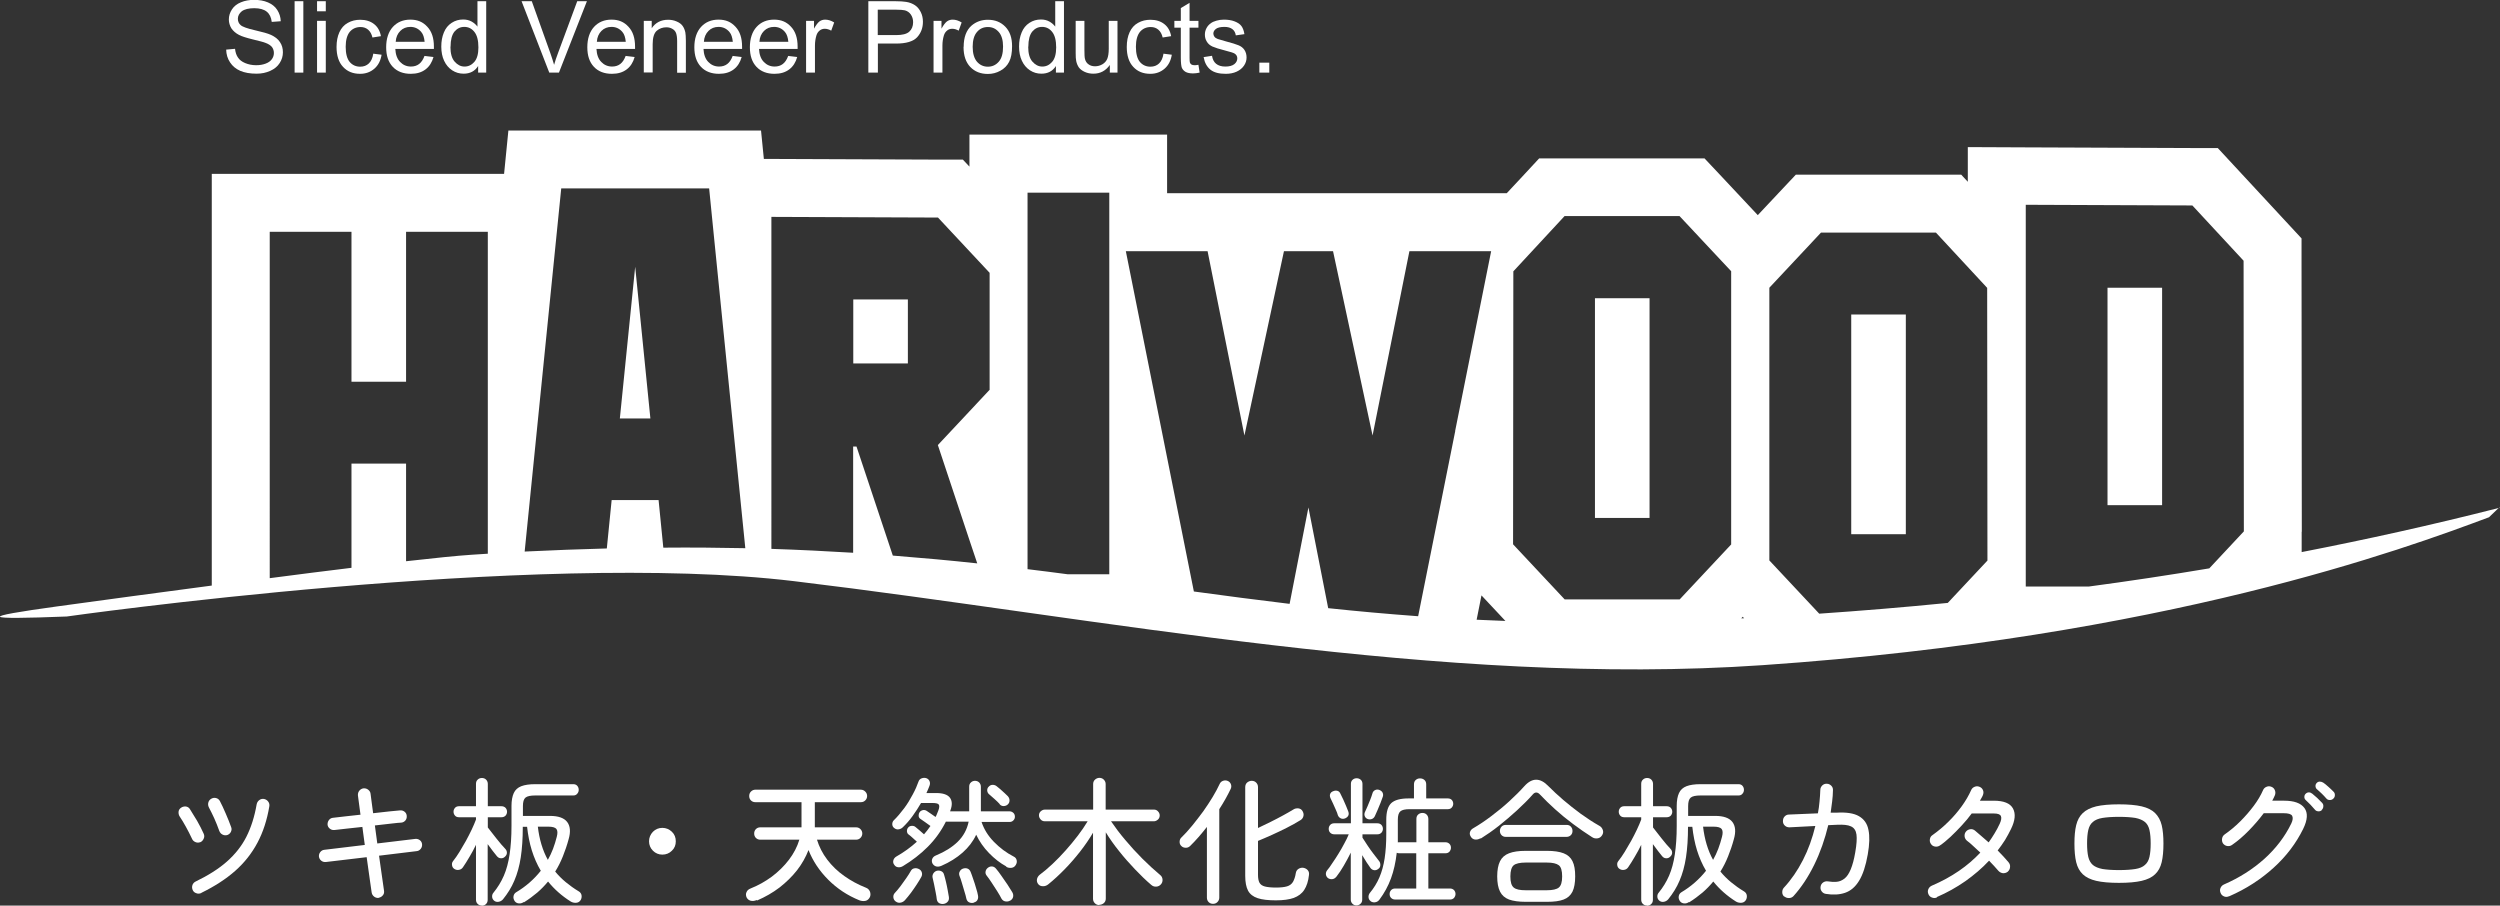 <?xml version="1.0" encoding="UTF-8"?><svg id="_レイヤー_2" xmlns="http://www.w3.org/2000/svg" width="185.93" height="67.35" viewBox="0 0 185.93 67.35"><rect x="0" y="0" width="185.93" height="67.35" fill="#333333" stroke="none"/><defs><style>.cls-1{fill:#fff;}</style></defs><g id="contents"><g><g><path class="cls-1" d="M14.9,62.63c-.12,.05-.24,.05-.36,0s-.21-.13-.26-.25c-.15-.31-.3-.62-.46-.9-.16-.29-.31-.54-.46-.76-.07-.11-.09-.23-.08-.35s.08-.23,.19-.3c.1-.07,.22-.1,.35-.09,.13,.02,.23,.08,.3,.19,.16,.25,.34,.54,.54,.88,.19,.34,.36,.66,.49,.96,.05,.12,.06,.23,0,.36-.05,.12-.13,.21-.25,.27Zm.06,3.79c-.12,.05-.24,.06-.36,.01-.13-.04-.22-.12-.27-.24-.05-.12-.06-.23-.02-.36,.04-.12,.12-.21,.24-.27,.93-.45,1.71-.94,2.32-1.48s1.1-1.15,1.45-1.84,.61-1.5,.77-2.43c.03-.13,.09-.23,.2-.31s.22-.1,.35-.08c.13,.03,.23,.09,.31,.2s.1,.22,.08,.35c-.17,1.01-.46,1.91-.88,2.7-.42,.79-.97,1.49-1.66,2.1-.69,.61-1.53,1.15-2.51,1.63Zm1.95-4.32c-.12,.04-.24,.03-.36-.03s-.19-.15-.24-.27c-.12-.33-.24-.64-.38-.95-.14-.3-.27-.57-.39-.79-.06-.12-.08-.24-.05-.36,.03-.13,.1-.22,.21-.29,.12-.07,.24-.09,.36-.06,.13,.03,.22,.1,.29,.22,.14,.26,.28,.57,.44,.94,.16,.36,.29,.7,.4,1,.05,.12,.04,.24-.02,.36-.06,.12-.15,.19-.28,.24Z"/><path class="cls-1" d="M28.17,66.78c-.13,.01-.25-.02-.35-.1-.1-.08-.16-.18-.18-.31-.04-.3-.08-.6-.13-.91-.04-.31-.08-.59-.12-.85-.03-.26-.08-.54-.12-.86l-3.04,.36c-.13,.01-.24-.02-.34-.1s-.15-.18-.17-.3c-.01-.13,.02-.24,.1-.34s.18-.16,.31-.17l3-.36-.18-1.34c-.42,.05-.79,.09-1.11,.12-.32,.03-.64,.07-.97,.11-.13,.01-.24-.02-.34-.1-.1-.08-.16-.18-.17-.31,0-.13,.03-.24,.11-.34,.08-.1,.18-.15,.3-.16,.32-.04,.64-.08,.95-.11s.68-.08,1.09-.12c-.05-.35-.09-.65-.12-.9s-.06-.43-.07-.53c-.01-.13,.02-.25,.1-.35,.08-.1,.18-.16,.31-.18,.13-.01,.25,.02,.35,.1s.17,.18,.18,.31c.01,.1,.04,.28,.07,.54,.03,.26,.07,.56,.12,.9,.46-.05,.88-.1,1.26-.14,.38-.04,.62-.06,.74-.07,.13-.01,.24,.02,.34,.1,.1,.08,.15,.18,.16,.31,.01,.13-.02,.24-.1,.34-.08,.09-.18,.15-.31,.16-.12,0-.36,.03-.73,.07-.37,.04-.78,.09-1.23,.14l.18,1.34,2.83-.34c.13-.01,.24,.02,.34,.1s.15,.18,.16,.3c.01,.13-.02,.24-.1,.34s-.18,.16-.3,.17l-2.8,.34c.05,.31,.09,.6,.12,.85s.07,.54,.12,.84c.04,.31,.09,.61,.13,.91,.02,.13,0,.25-.09,.35-.08,.1-.19,.16-.32,.18Z"/><path class="cls-1" d="M35.84,67.35c-.12,0-.23-.04-.31-.12-.09-.08-.13-.19-.13-.32v-4.08c-.15,.31-.31,.61-.48,.89-.17,.29-.33,.55-.49,.78-.07,.1-.16,.17-.29,.19-.12,.03-.24,0-.34-.06-.1-.06-.16-.15-.18-.27-.02-.12,0-.22,.07-.31,.16-.2,.32-.43,.48-.69,.16-.26,.32-.54,.48-.82,.16-.29,.3-.57,.43-.84,.13-.28,.24-.53,.32-.75v-.17h-1.26c-.13,0-.23-.04-.3-.12-.07-.08-.11-.18-.11-.29,0-.12,.04-.21,.11-.29s.17-.12,.3-.12h1.26v-1.66c0-.14,.04-.24,.13-.32,.08-.08,.19-.12,.31-.12s.23,.04,.31,.12,.13,.19,.13,.32v1.66h1.01c.13,0,.23,.04,.31,.12,.07,.08,.11,.18,.11,.29s-.04,.21-.11,.29c-.08,.08-.18,.12-.31,.12h-1.01v.76c.07,.1,.17,.22,.28,.36,.11,.15,.23,.3,.36,.46,.13,.16,.25,.3,.36,.44,.12,.14,.21,.24,.29,.32,.09,.09,.13,.19,.13,.3,0,.11-.05,.21-.14,.29-.09,.09-.19,.13-.31,.12-.12,0-.21-.06-.29-.15-.08-.1-.18-.23-.31-.39-.12-.16-.25-.33-.38-.51v4.14c0,.13-.04,.24-.13,.32-.08,.08-.19,.12-.31,.12Zm3.12-.27c-.11,.08-.23,.12-.36,.11s-.24-.06-.32-.17c-.08-.12-.11-.24-.09-.36,.02-.13,.08-.22,.18-.29,.74-.44,1.35-.98,1.85-1.61-.28-.47-.5-.98-.67-1.52-.17-.55-.28-1.13-.35-1.75h-.32c0,.86-.05,1.62-.15,2.27-.1,.65-.26,1.23-.48,1.74-.21,.5-.5,.96-.84,1.38-.08,.09-.17,.15-.29,.18s-.23,.02-.34-.05c-.11-.08-.17-.18-.18-.3s.02-.23,.1-.32c.31-.38,.57-.8,.77-1.26,.2-.46,.34-.99,.43-1.59,.09-.6,.14-1.31,.14-2.11v-1.49c0-.4,.06-.72,.17-.96,.11-.24,.3-.41,.56-.51s.61-.15,1.04-.15h2.83c.12,0,.22,.04,.29,.12,.07,.08,.11,.18,.11,.3s-.04,.21-.11,.29c-.07,.09-.17,.13-.29,.13h-2.83c-.35,0-.6,.05-.73,.16-.13,.11-.19,.32-.19,.63v.73h2.02c.61,0,1.04,.15,1.27,.45,.23,.3,.27,.73,.11,1.28-.12,.45-.27,.88-.43,1.28-.16,.4-.35,.78-.57,1.13,.24,.29,.5,.55,.79,.79,.29,.24,.61,.47,.96,.68,.12,.07,.19,.17,.21,.29s0,.24-.06,.35c-.08,.13-.19,.2-.34,.21-.15,.01-.28-.02-.4-.09-.67-.42-1.23-.92-1.69-1.49-.24,.29-.51,.57-.8,.82-.3,.25-.63,.5-1,.73Zm1.78-3.12c.15-.27,.28-.54,.39-.83,.11-.29,.2-.59,.28-.9,.07-.27,.06-.46-.03-.58-.09-.11-.29-.17-.6-.17h-.78c.11,.95,.36,1.78,.75,2.48Z"/><path class="cls-1" d="M49.26,63.56c-.27,0-.51-.1-.7-.29-.19-.19-.29-.43-.29-.7s.1-.51,.29-.71c.19-.19,.43-.29,.7-.29s.51,.1,.71,.29,.29,.43,.29,.71-.09,.51-.29,.7c-.19,.19-.43,.29-.71,.29Z"/><path class="cls-1" d="M56.27,66.94c-.16,.07-.3,.08-.44,.05-.14-.04-.24-.12-.31-.26-.05-.13-.06-.26,0-.38,.05-.13,.16-.22,.32-.28,.55-.22,1.07-.51,1.56-.87,.49-.37,.91-.78,1.27-1.25,.36-.47,.62-.97,.78-1.5h-2.9c-.13,0-.24-.04-.33-.13-.09-.09-.13-.2-.13-.33s.04-.24,.13-.33,.2-.13,.33-.13h3.06v-1.87h-3.43c-.13,0-.24-.04-.33-.13s-.13-.2-.13-.33,.04-.24,.13-.33,.2-.14,.33-.14h7.84c.13,0,.24,.05,.33,.14,.09,.09,.14,.2,.14,.33s-.05,.24-.14,.33c-.09,.09-.2,.13-.33,.13h-3.42v1.87h3.06c.13,0,.24,.04,.33,.13s.14,.2,.14,.33-.05,.24-.14,.33c-.09,.09-.2,.13-.33,.13h-2.9c.16,.52,.41,1.02,.76,1.48,.35,.46,.77,.87,1.27,1.22,.49,.35,1.03,.64,1.61,.87,.14,.05,.24,.15,.3,.29,.05,.14,.05,.27,0,.4-.08,.16-.19,.26-.34,.29s-.3,.01-.44-.04c-.89-.36-1.66-.87-2.32-1.53-.66-.66-1.15-1.4-1.47-2.21-.2,.52-.48,1.02-.85,1.5-.37,.47-.81,.9-1.31,1.29-.5,.38-1.06,.7-1.66,.96Z"/><path class="cls-1" d="M74.84,64.44c-.46-.25-.88-.58-1.28-.99-.4-.41-.72-.87-.96-1.37-.23,.5-.57,.94-1.01,1.33-.44,.39-.97,.72-1.57,.98-.14,.06-.27,.08-.39,.05-.12-.03-.22-.11-.29-.24-.05-.12-.05-.23,0-.34s.14-.19,.27-.24c.65-.27,1.19-.6,1.62-1.02,.42-.41,.69-.91,.81-1.49h-1.64s-.04,0-.05-.01c-.35,.7-.8,1.33-1.35,1.88-.55,.55-1.16,1.02-1.84,1.43-.11,.07-.23,.1-.35,.09-.13-.01-.23-.07-.3-.18-.08-.1-.1-.21-.07-.33,.03-.12,.1-.21,.21-.28,.58-.33,1.09-.7,1.54-1.11-.1-.09-.21-.2-.33-.3-.12-.11-.22-.19-.29-.24-.07-.05-.11-.13-.12-.24,0-.1,.02-.19,.09-.27,.06-.08,.15-.12,.26-.13s.21,.02,.28,.08c.07,.05,.17,.14,.3,.25,.13,.11,.24,.21,.34,.3,.17-.19,.33-.4,.48-.62-.12-.09-.25-.18-.39-.28-.14-.09-.26-.18-.36-.25-.08-.05-.12-.13-.13-.22,0-.1,.01-.18,.07-.27,.05-.08,.13-.13,.24-.16,.11-.02,.2,0,.28,.05,.08,.05,.18,.12,.31,.21s.25,.18,.36,.25c.04-.08,.08-.15,.11-.24,.03-.08,.07-.16,.1-.25,.08-.21,.08-.36,.03-.43-.05-.08-.21-.12-.47-.12h-.85c-.19,.33-.4,.65-.63,.97-.23,.32-.47,.59-.72,.83-.09,.09-.19,.14-.32,.16-.12,.02-.23-.02-.33-.1-.09-.07-.14-.17-.14-.28,0-.11,.03-.21,.11-.29,.26-.25,.51-.55,.76-.88s.46-.68,.65-1.04c.19-.35,.33-.67,.43-.96,.04-.12,.12-.21,.25-.25,.12-.04,.24-.04,.35,0,.12,.05,.19,.13,.23,.24,.04,.11,.03,.22-.02,.34-.03,.08-.06,.16-.1,.25-.04,.08-.08,.17-.12,.27h.73c.51,0,.85,.12,1.02,.35,.17,.24,.18,.55,.03,.95l-.02,.06h1.42v-1.83c0-.14,.04-.24,.13-.32,.08-.08,.19-.12,.3-.12,.12,0,.23,.04,.31,.12,.08,.08,.13,.19,.13,.32v1.83h2.13c.11,0,.2,.04,.28,.11s.12,.17,.12,.29-.04,.2-.12,.28-.17,.11-.28,.11h-2.08c.18,.54,.48,1.03,.92,1.48s.92,.81,1.48,1.1c.11,.05,.18,.14,.21,.26,.03,.12,.01,.23-.06,.35-.07,.12-.17,.2-.31,.22-.14,.02-.27,0-.4-.07Zm-8.22,2.61c-.11-.08-.17-.19-.18-.32-.01-.13,.03-.24,.12-.33,.12-.13,.26-.29,.41-.49,.15-.2,.29-.4,.43-.6s.25-.38,.33-.52c.06-.12,.15-.19,.27-.21,.12-.03,.23,0,.34,.05,.12,.06,.19,.15,.22,.26s.02,.22-.04,.33c-.09,.16-.2,.35-.34,.56-.14,.21-.28,.42-.43,.62-.15,.2-.3,.38-.44,.54-.09,.1-.2,.17-.33,.19-.13,.03-.25,0-.37-.09Zm3.59,.17c-.14,.03-.26,0-.36-.05-.1-.06-.16-.16-.18-.29-.01-.13-.04-.29-.08-.5-.04-.2-.08-.4-.12-.61-.04-.2-.08-.37-.11-.49-.03-.12,0-.23,.06-.33,.07-.1,.15-.16,.26-.19,.12-.03,.24-.01,.34,.04,.1,.05,.17,.14,.2,.28,.04,.12,.08,.29,.13,.49s.09,.41,.13,.62,.07,.38,.09,.51c.02,.14,0,.25-.07,.34s-.16,.15-.29,.18Zm2.23-.09c-.13,.04-.25,.03-.36-.02-.11-.05-.18-.15-.21-.28-.03-.14-.07-.31-.14-.52-.06-.21-.13-.42-.19-.64-.06-.21-.12-.39-.18-.53-.04-.12-.04-.23,.02-.33,.05-.1,.13-.17,.24-.21,.12-.04,.24-.04,.34,0,.11,.04,.18,.13,.23,.25,.05,.13,.12,.31,.19,.53,.08,.22,.15,.44,.21,.66,.07,.22,.12,.4,.14,.53,.03,.14,.02,.25-.03,.35-.05,.1-.14,.17-.27,.2Zm2.7-.16c-.11,.07-.23,.09-.36,.07-.13-.02-.23-.09-.3-.21-.07-.14-.17-.32-.31-.54-.14-.21-.28-.43-.42-.65s-.27-.39-.37-.52c-.08-.1-.1-.2-.08-.31,.02-.11,.08-.2,.17-.27,.1-.08,.21-.11,.32-.1,.11,.01,.21,.07,.29,.17,.12,.14,.25,.31,.4,.53s.3,.43,.45,.65c.14,.21,.25,.39,.34,.54,.08,.12,.1,.24,.08,.36-.02,.12-.09,.21-.21,.29Zm-.79-7.17c-.09-.1-.21-.22-.38-.37-.16-.15-.3-.27-.41-.36-.09-.07-.13-.17-.14-.28,0-.11,.03-.21,.11-.28,.08-.09,.18-.14,.29-.14s.21,.03,.3,.1c.08,.06,.17,.14,.28,.23,.11,.09,.21,.18,.31,.28,.1,.09,.18,.17,.24,.23,.08,.09,.13,.19,.13,.31,0,.12-.03,.21-.12,.3s-.19,.12-.31,.13c-.12,0-.22-.04-.3-.13Z"/><path class="cls-1" d="M81.75,67.31c-.12,0-.23-.04-.32-.13s-.14-.2-.14-.33v-4.92c-.27,.46-.59,.93-.95,1.39-.36,.46-.74,.9-1.15,1.32s-.82,.8-1.23,1.13c-.11,.09-.24,.14-.38,.14-.15,0-.27-.04-.36-.15-.09-.11-.12-.23-.1-.36,.02-.13,.09-.24,.19-.33,.31-.23,.62-.49,.96-.81,.33-.31,.66-.65,.98-1.01,.32-.36,.63-.73,.91-1.1,.28-.37,.53-.73,.73-1.07h-3.18c-.12,0-.23-.04-.31-.13-.08-.09-.13-.19-.13-.31,0-.12,.04-.22,.13-.3s.19-.13,.31-.13h3.59v-1.9c0-.14,.05-.25,.14-.33,.09-.08,.2-.13,.32-.13,.13,0,.24,.04,.33,.13,.09,.09,.14,.2,.14,.33v1.9h3.59c.12,0,.22,.04,.3,.13,.08,.08,.13,.19,.13,.3,0,.12-.04,.23-.13,.31-.09,.08-.19,.13-.3,.13h-3.19c.3,.44,.65,.91,1.05,1.38,.4,.48,.83,.95,1.28,1.4s.89,.85,1.33,1.22c.1,.08,.16,.19,.17,.33s-.03,.26-.12,.36c-.09,.1-.2,.16-.34,.17-.14,.01-.27-.03-.38-.13-.4-.34-.8-.73-1.21-1.16-.41-.43-.81-.88-1.18-1.35-.38-.47-.71-.94-.99-1.4v4.93c0,.14-.05,.25-.14,.33-.09,.08-.2,.13-.33,.13Z"/><path class="cls-1" d="M90.22,67.22c-.13,0-.24-.04-.33-.13s-.13-.2-.13-.34v-5.25c-.42,.54-.83,1.01-1.24,1.41-.09,.09-.2,.14-.32,.14s-.24-.03-.33-.12c-.09-.08-.14-.18-.14-.31,0-.12,.03-.23,.11-.31,.27-.26,.54-.56,.82-.9,.28-.34,.55-.7,.82-1.06,.26-.37,.5-.73,.71-1.08,.21-.35,.38-.67,.51-.95,.05-.12,.14-.21,.26-.25,.12-.04,.24-.04,.35,.01,.12,.05,.2,.14,.24,.26s.03,.23-.03,.35c-.23,.48-.51,.98-.84,1.49v6.57c0,.14-.05,.25-.14,.34-.09,.09-.2,.13-.33,.13Zm4.67-.26c-.57,0-1.02-.05-1.35-.16-.34-.11-.58-.3-.72-.56-.14-.27-.21-.63-.21-1.1v-6.6c0-.14,.05-.26,.14-.34,.1-.08,.21-.13,.34-.13s.24,.04,.33,.13,.14,.2,.14,.34v3.04c.29-.14,.6-.29,.93-.45,.33-.16,.64-.33,.94-.49,.3-.16,.55-.31,.75-.43,.12-.08,.24-.1,.38-.09,.14,.02,.24,.08,.31,.2,.07,.12,.1,.24,.07,.37-.03,.13-.1,.23-.21,.3-.32,.2-.67,.39-1.04,.58s-.74,.36-1.11,.53c-.37,.17-.71,.31-1.02,.44v2.53c0,.25,.04,.45,.11,.58,.08,.14,.21,.23,.4,.28,.19,.05,.47,.08,.82,.08s.63-.03,.83-.09c.2-.06,.34-.17,.44-.33,.09-.16,.17-.38,.21-.65,.02-.14,.09-.25,.2-.32,.11-.07,.24-.1,.37-.08,.14,.03,.25,.09,.33,.19s.1,.22,.08,.35c-.05,.46-.17,.82-.35,1.1-.18,.28-.44,.47-.78,.6-.34,.12-.78,.18-1.33,.18Z"/><path class="cls-1" d="M100.89,67.34c-.12,0-.22-.04-.3-.12-.08-.08-.13-.18-.13-.31v-3.5c-.16,.33-.34,.66-.52,.97-.18,.31-.36,.58-.54,.81-.08,.1-.17,.17-.29,.19-.12,.02-.23,0-.34-.07-.09-.07-.15-.17-.16-.28-.01-.11,.02-.21,.09-.3,.12-.14,.25-.32,.39-.54,.15-.21,.3-.45,.45-.69s.3-.5,.43-.75c.14-.25,.25-.48,.34-.7h-1.08c-.12,0-.22-.04-.3-.12-.08-.08-.11-.18-.11-.29,0-.12,.04-.21,.11-.29,.08-.08,.17-.12,.3-.12h1.24v-2.93c0-.13,.04-.23,.13-.31,.09-.08,.19-.11,.3-.11s.22,.04,.3,.11c.08,.07,.13,.18,.13,.31v2.93h1.11c.12,0,.22,.04,.3,.12,.07,.08,.11,.18,.11,.29s-.04,.21-.11,.29c-.08,.08-.17,.12-.3,.12h-1.11v.25c.1,.16,.23,.35,.37,.57s.3,.43,.45,.63c.16,.21,.29,.38,.41,.53,.07,.08,.1,.18,.1,.3,0,.12-.05,.22-.15,.29-.1,.08-.2,.11-.31,.1-.11-.02-.2-.07-.27-.16-.08-.12-.18-.26-.29-.42-.11-.17-.22-.35-.33-.54v3.31c0,.13-.04,.23-.13,.31s-.19,.12-.3,.12Zm-.84-6.48c-.12,.05-.24,.05-.34,0-.1-.05-.17-.13-.21-.23-.03-.12-.08-.25-.15-.4s-.14-.31-.21-.47c-.07-.16-.13-.29-.19-.4-.05-.12-.06-.22-.02-.32s.12-.16,.23-.2c.12-.05,.22-.05,.32-.02s.17,.11,.22,.23c.06,.11,.13,.25,.2,.41,.07,.16,.14,.32,.21,.48,.07,.16,.12,.29,.16,.4,.09,.24,.01,.41-.22,.52Zm1.66,.05c-.1-.04-.17-.11-.21-.21-.04-.1-.03-.2,.01-.3,.05-.12,.12-.26,.19-.42,.07-.16,.14-.33,.21-.51,.07-.17,.12-.33,.16-.46,.03-.12,.1-.2,.2-.25,.1-.05,.21-.05,.32-.01,.12,.05,.2,.12,.24,.21,.04,.09,.05,.19,.01,.3-.04,.13-.1,.29-.17,.46-.07,.18-.15,.36-.22,.53-.08,.17-.14,.32-.2,.45-.05,.1-.12,.17-.22,.21-.1,.04-.21,.04-.32,0Zm.24,6.12c-.1-.07-.16-.17-.17-.29-.01-.12,.02-.22,.09-.32,.3-.36,.54-.75,.72-1.17,.18-.42,.31-.89,.39-1.42,.08-.53,.12-1.13,.12-1.8v-1.06c0-.59,.12-1,.37-1.24,.25-.23,.67-.35,1.29-.35h.4v-1.04c0-.14,.04-.25,.13-.33,.09-.08,.19-.12,.32-.12s.24,.04,.33,.12c.09,.08,.13,.19,.13,.33v1.04h1.61c.12,0,.22,.04,.29,.11,.07,.08,.11,.17,.11,.29,0,.11-.04,.2-.11,.28-.07,.08-.17,.12-.29,.12h-2.85c-.33,0-.55,.05-.68,.16-.13,.11-.19,.32-.19,.62v1.38c0,.1,0,.2,0,.31,.02,0,.04-.01,.06-.01h1.32v-1.73c0-.14,.04-.25,.13-.33,.09-.08,.19-.12,.32-.12s.23,.04,.31,.12c.08,.08,.13,.19,.13,.33v1.73h1.27c.12,0,.22,.04,.3,.12,.08,.08,.11,.18,.11,.29,0,.11-.04,.2-.11,.29-.08,.08-.17,.12-.3,.12h-1.27v2.62h1.61c.12,0,.22,.04,.3,.12,.07,.08,.11,.17,.11,.29,0,.11-.04,.2-.11,.29-.08,.08-.17,.12-.3,.12h-4.08c-.12,0-.22-.04-.3-.12s-.11-.18-.11-.29c0-.12,.04-.21,.11-.29,.08-.08,.17-.12,.3-.12h1.57v-2.62h-1.26s-.07,0-.1-.01c-.03-.01-.06-.02-.09-.03-.08,.7-.22,1.34-.43,1.91-.21,.57-.5,1.1-.86,1.58-.08,.1-.17,.17-.3,.19-.12,.03-.24,0-.35-.07Z"/><path class="cls-1" d="M110.11,62.34c-.13,.08-.26,.11-.4,.1-.14-.02-.25-.09-.32-.21-.08-.12-.1-.24-.06-.36,.04-.12,.12-.21,.25-.28,.43-.25,.88-.55,1.34-.9,.46-.35,.91-.71,1.33-1.1s.79-.75,1.11-1.11c.58-.65,1.18-.66,1.81,0,.32,.32,.68,.66,1.09,1.01,.41,.35,.84,.69,1.3,1.03,.46,.33,.93,.64,1.41,.91,.12,.07,.19,.17,.24,.31,.04,.14,.02,.26-.06,.38-.08,.13-.19,.21-.34,.23-.14,.02-.28,0-.42-.1-.46-.29-.93-.62-1.4-.97s-.91-.71-1.33-1.09c-.42-.38-.79-.74-1.12-1.09-.19-.21-.38-.21-.55-.01-.33,.38-.72,.76-1.16,1.17-.44,.4-.89,.79-1.36,1.16s-.92,.68-1.35,.95Zm3.35,4.73c-.51,0-.92-.06-1.23-.17-.31-.12-.53-.31-.67-.59-.14-.28-.21-.66-.21-1.13s.07-.85,.21-1.13c.14-.28,.36-.47,.67-.59s.72-.18,1.23-.18h1.59c.52,0,.93,.06,1.24,.18s.53,.32,.66,.59c.14,.28,.2,.65,.2,1.13s-.07,.86-.2,1.13c-.14,.28-.36,.48-.66,.59-.31,.12-.72,.17-1.24,.17h-1.59Zm-1.47-4.83c-.13,0-.23-.04-.32-.13-.08-.09-.12-.19-.12-.31s.04-.23,.12-.32,.19-.13,.32-.13h4.52c.14,0,.24,.04,.32,.13s.12,.19,.12,.32-.04,.23-.12,.31c-.08,.08-.19,.13-.32,.13h-4.52Zm1.48,3.97h1.57c.43,0,.73-.07,.89-.2,.17-.14,.25-.41,.25-.83s-.08-.7-.25-.83-.46-.2-.89-.2h-1.57c-.43,0-.73,.07-.89,.2s-.25,.41-.25,.83,.08,.69,.25,.83c.17,.14,.46,.2,.89,.2Z"/><path class="cls-1" d="M122.5,67.35c-.12,0-.23-.04-.31-.12-.09-.08-.13-.19-.13-.32v-4.08c-.15,.31-.31,.61-.48,.89-.17,.29-.33,.55-.49,.78-.07,.1-.16,.17-.29,.19-.12,.03-.24,0-.34-.06-.1-.06-.16-.15-.18-.27-.02-.12,0-.22,.07-.31,.16-.2,.32-.43,.48-.69,.16-.26,.32-.54,.48-.82,.16-.29,.3-.57,.43-.84,.13-.28,.24-.53,.32-.75v-.17h-1.26c-.13,0-.23-.04-.3-.12-.07-.08-.11-.18-.11-.29,0-.12,.04-.21,.11-.29s.17-.12,.3-.12h1.26v-1.66c0-.14,.04-.24,.13-.32,.08-.08,.19-.12,.31-.12s.23,.04,.31,.12,.13,.19,.13,.32v1.66h1.01c.13,0,.23,.04,.31,.12,.07,.08,.11,.18,.11,.29s-.04,.21-.11,.29c-.08,.08-.18,.12-.31,.12h-1.01v.76c.07,.1,.17,.22,.28,.36,.11,.15,.23,.3,.36,.46,.13,.16,.25,.3,.36,.44,.12,.14,.21,.24,.29,.32,.09,.09,.13,.19,.13,.3,0,.11-.05,.21-.14,.29-.09,.09-.19,.13-.31,.12-.12,0-.21-.06-.29-.15-.08-.1-.18-.23-.31-.39-.12-.16-.25-.33-.38-.51v4.14c0,.13-.04,.24-.13,.32-.08,.08-.19,.12-.31,.12Zm3.12-.27c-.11,.08-.23,.12-.36,.11s-.24-.06-.32-.17c-.08-.12-.11-.24-.09-.36,.02-.13,.08-.22,.18-.29,.74-.44,1.35-.98,1.85-1.61-.28-.47-.5-.98-.67-1.52-.17-.55-.28-1.13-.35-1.75h-.32c0,.86-.05,1.62-.15,2.27-.1,.65-.26,1.23-.48,1.74-.21,.5-.5,.96-.84,1.38-.08,.09-.17,.15-.29,.18s-.23,.02-.34-.05c-.11-.08-.17-.18-.18-.3s.02-.23,.1-.32c.31-.38,.57-.8,.77-1.26,.2-.46,.34-.99,.43-1.59,.09-.6,.14-1.31,.14-2.11v-1.49c0-.4,.06-.72,.17-.96,.11-.24,.3-.41,.56-.51s.61-.15,1.04-.15h2.83c.12,0,.22,.04,.29,.12,.07,.08,.11,.18,.11,.3s-.04,.21-.11,.29c-.07,.09-.17,.13-.29,.13h-2.83c-.35,0-.6,.05-.73,.16-.13,.11-.19,.32-.19,.63v.73h2.02c.61,0,1.04,.15,1.27,.45,.23,.3,.27,.73,.11,1.28-.12,.45-.27,.88-.43,1.28-.16,.4-.35,.78-.57,1.13,.24,.29,.5,.55,.79,.79,.29,.24,.61,.47,.96,.68,.12,.07,.19,.17,.21,.29s0,.24-.06,.35c-.08,.13-.19,.2-.34,.21-.15,.01-.28-.02-.4-.09-.67-.42-1.23-.92-1.69-1.49-.24,.29-.51,.57-.8,.82-.3,.25-.63,.5-1,.73Zm1.78-3.12c.15-.27,.28-.54,.39-.83,.11-.29,.2-.59,.28-.9,.07-.27,.06-.46-.03-.58-.09-.11-.29-.17-.6-.17h-.78c.11,.95,.36,1.78,.75,2.48Z"/><path class="cls-1" d="M132.7,66.69c-.1-.09-.15-.2-.15-.33,0-.13,.03-.24,.12-.34,.55-.59,1.02-1.28,1.42-2.06s.7-1.62,.92-2.53l-1.92,.1c-.13,0-.24-.03-.34-.12-.1-.09-.15-.2-.15-.33,0-.14,.03-.25,.12-.35,.09-.1,.2-.15,.33-.15l2.15-.09c.05-.28,.1-.57,.12-.86,.03-.29,.05-.59,.06-.89,0-.13,.06-.24,.15-.33,.1-.09,.21-.13,.34-.12,.13,0,.24,.06,.33,.15,.09,.09,.13,.21,.12,.34,0,.28-.03,.56-.06,.83-.03,.28-.07,.55-.11,.83h.45c.72-.04,1.27,.04,1.65,.26s.62,.55,.71,1.02c.1,.47,.08,1.08-.05,1.82-.15,.86-.37,1.52-.65,1.97-.28,.46-.63,.75-1.04,.89s-.89,.17-1.43,.08c-.13-.02-.23-.08-.31-.19-.08-.11-.1-.22-.08-.35,.02-.13,.08-.23,.19-.31,.11-.07,.22-.1,.35-.08,.24,.04,.46,.05,.67,.03,.2-.02,.39-.1,.57-.24s.33-.37,.46-.68,.25-.74,.34-1.28c.1-.57,.13-1.01,.09-1.31-.04-.3-.18-.51-.41-.61-.23-.11-.57-.14-1.03-.12l-.66,.03c-.25,1.04-.59,2.02-1.04,2.94-.45,.92-.97,1.7-1.55,2.34-.09,.09-.2,.14-.33,.14-.13,0-.24-.03-.34-.12Z"/><path class="cls-1" d="M144.04,66.75c-.12,.05-.24,.05-.36,0-.12-.04-.21-.13-.26-.25-.05-.12-.06-.23-.01-.36,.05-.12,.13-.21,.26-.27,.75-.32,1.42-.69,2.02-1.1,.6-.41,1.13-.87,1.59-1.36-.19-.18-.37-.34-.54-.5-.17-.16-.32-.29-.46-.39-.1-.09-.16-.2-.17-.33-.01-.13,.02-.24,.1-.34,.08-.1,.19-.16,.32-.18,.13-.02,.25,.02,.35,.1,.15,.13,.31,.27,.49,.42,.17,.15,.35,.3,.53,.46,.16-.22,.3-.44,.44-.67,.14-.22,.26-.46,.38-.71,.12-.26,.15-.45,.09-.58-.06-.13-.24-.19-.52-.19h-1.65c-.22,.3-.47,.6-.75,.9s-.55,.58-.83,.84-.54,.48-.8,.65c-.11,.07-.23,.09-.35,.07s-.23-.08-.3-.19c-.08-.11-.1-.23-.08-.36,.02-.13,.08-.23,.19-.3,.42-.3,.82-.63,1.19-1,.37-.36,.7-.75,.99-1.15,.29-.4,.52-.8,.7-1.2,.05-.12,.14-.2,.27-.25,.12-.05,.24-.04,.36,.01,.12,.05,.2,.13,.25,.25,.05,.12,.04,.25-.01,.37-.03,.07-.06,.14-.1,.2-.04,.07-.08,.14-.12,.21h1.03c.74,0,1.22,.19,1.43,.58,.21,.39,.16,.9-.15,1.53-.13,.27-.28,.54-.44,.81-.17,.27-.35,.52-.55,.78,.16,.16,.3,.31,.44,.46s.26,.29,.37,.42c.09,.11,.13,.23,.11,.37-.01,.14-.08,.25-.18,.34-.11,.08-.23,.11-.36,.1-.13-.02-.24-.08-.33-.18-.1-.11-.2-.23-.32-.36-.12-.13-.24-.26-.37-.39-.52,.56-1.12,1.07-1.77,1.53-.66,.46-1.36,.85-2.1,1.17Z"/><path class="cls-1" d="M157.59,65.66c-.69,0-1.26-.05-1.69-.15-.43-.1-.77-.27-1-.49s-.4-.52-.49-.9c-.09-.38-.13-.83-.13-1.38s.04-1,.13-1.37c.09-.37,.25-.67,.49-.9s.57-.39,1-.5c.43-.1,1-.15,1.69-.15s1.26,.05,1.69,.15c.43,.1,.77,.27,1,.5s.4,.53,.49,.9,.13,.83,.13,1.37-.04,1-.13,1.38-.25,.67-.49,.9-.57,.39-1,.49c-.43,.1-1,.15-1.69,.15Zm0-.95c.5,0,.91-.03,1.22-.08,.31-.05,.55-.15,.71-.3,.17-.14,.28-.34,.34-.6,.06-.26,.09-.59,.09-1s-.03-.74-.09-1c-.06-.26-.17-.46-.34-.6-.17-.14-.41-.24-.71-.3-.31-.05-.72-.08-1.22-.08s-.91,.03-1.22,.08c-.31,.05-.55,.15-.72,.3-.17,.14-.28,.34-.34,.6s-.09,.59-.09,1,.03,.74,.09,1c.06,.25,.17,.45,.34,.6,.17,.14,.41,.24,.72,.3,.31,.05,.72,.08,1.22,.08Z"/><path class="cls-1" d="M165.77,66.66c-.12,.05-.24,.06-.36,.01-.12-.05-.21-.13-.26-.26-.05-.12-.06-.24-.01-.36,.05-.12,.13-.21,.26-.27,1.15-.5,2.15-1.14,3.01-1.91,.85-.77,1.52-1.64,2-2.63,.12-.25,.13-.44,.06-.57-.08-.13-.29-.19-.63-.19h-1.48c-.33,.44-.7,.87-1.11,1.29-.42,.43-.83,.78-1.25,1.07-.11,.08-.23,.1-.36,.08-.13-.02-.23-.09-.31-.19-.07-.11-.09-.23-.07-.36,.02-.13,.08-.23,.19-.31,.4-.28,.79-.6,1.16-.97s.7-.75,1-1.15,.53-.79,.7-1.18c.05-.12,.14-.2,.27-.25,.12-.05,.24-.04,.36,.01,.12,.05,.2,.13,.25,.26s.04,.25,0,.36c-.03,.07-.06,.13-.09,.2-.03,.07-.07,.13-.11,.21h.88c.75,0,1.25,.18,1.52,.55,.26,.36,.23,.88-.1,1.55-.52,1.06-1.25,2.03-2.2,2.89-.95,.86-2.04,1.57-3.28,2.11Zm6.91-6.41c-.08,.07-.17,.1-.27,.09-.11-.01-.19-.05-.25-.13-.21-.25-.43-.48-.67-.7-.07-.06-.11-.14-.11-.23s.02-.17,.09-.24c.08-.08,.16-.11,.25-.11,.09,0,.17,.04,.25,.1,.1,.08,.22,.18,.36,.31s.26,.25,.36,.36c.08,.08,.11,.17,.1,.27,0,.11-.05,.2-.12,.27Zm.85-.85c-.07,.07-.16,.1-.26,.1-.11,0-.19-.04-.26-.12-.1-.12-.21-.23-.33-.35-.12-.12-.24-.22-.35-.32-.07-.05-.11-.13-.12-.22s.01-.17,.08-.25,.15-.11,.24-.11,.18,.03,.26,.08c.1,.07,.23,.17,.37,.3,.15,.13,.27,.25,.38,.36,.08,.07,.11,.16,.11,.26,0,.11-.04,.2-.12,.27Z"/></g><g><g><rect class="cls-1" x="156.74" y="21.4" width="4.06" height="16.17"/><rect class="cls-1" x="63.46" y="22.27" width="4.06" height="4.76"/><polygon class="cls-1" points="46.1 31.12 48.37 31.12 47.24 19.84 46.1 31.12"/><rect class="cls-1" x="137.68" y="23.39" width="4.06" height="16.34"/><rect class="cls-1" x="118.62" y="22.18" width="4.06" height="16.34"/><path class="cls-1" d="M185.85,37.78s.06-.01,.08-.02c-.02-.03-.02-.03-.08,.02Z"/><path class="cls-1" d="M171.19,39.54l-.02-20.12v-1.69s-1.15-1.24-1.15-1.24l-3.81-4.11-1.27-1.37h-1.87s-12.39-.05-12.39-.05l-4.33-.02v2.58l-.49-.53h-12.3l-1.28,1.36-1.55,1.65-2.68-2.86-1.28-1.36h-12.3l-1.28,1.38-1.13,1.21h-25.26v-4.36h-14.7v2.38l-.49-.52h-1.86s-12.39-.05-12.39-.05h-.55s-.21-2.11-.21-2.11h-18.79l-.32,3.22H15.75v30.62c-4,.53-8.02,1.07-11.5,1.55-5.88,.81-5.68,1,.72,.75,0,0,34.76-4.95,54.07-2.63,22.68,2.72,48.23,7.89,72.04,6.25,29.99-2.06,47.82-8.68,54.03-11,.46-.43,.64-.62,.72-.69-4.98,1.27-9.87,2.35-14.65,3.28v-1.51Zm-134.91,1.64c-.41,.03-.82,.05-1.23,.08-1.05,.07-2.74,.24-4.85,.48v-7.26h-4.06s0,7.75,0,7.75c-1.9,.23-3.95,.49-6.08,.77V17.24h6.08v11.15h4.06v-11.15h6.08v23.94Zm13.05-.46l-.35-3.53h-3.49l-.36,3.6c-1.96,.05-3.99,.13-6.11,.23l2.72-27.01h11l.33,3.31h0s2.36,23.45,2.36,23.45c-1.95-.04-3.98-.06-6.09-.04Zm24.26-11.72l-3.84,4.1,2.37-2.53-2.37,2.53,2.37,7.13h0s.56,1.67,.56,1.67c-2.03-.22-4.11-.41-6.28-.58l-2.7-8.11h-.25v7.9c-1.95-.12-3.98-.22-6.08-.29V16.13l12.39,.05h-.05s.05,0,.05,0l2.37,2.54-2.37-2.54,3.84,4.11v8.72Zm8.92,13.71h-3.1c-.99-.13-1.98-.26-2.99-.38V14.33h6.08v28.39Zm25.72-10.66l-2.76,13.78c-2.31-.17-4.53-.37-6.69-.6l-1.47-7.49-1.4,7.17c-2.41-.29-4.78-.6-7.12-.92l-5.06-25.31h6.08l2.74,13.71,2.94-13.71h3.65l2.94,13.71,2.74-13.71h6.08l-2.68,13.38h0Zm1.59,14.04l.36-1.81,1.78,1.9c-.72-.03-1.44-.06-2.14-.09Zm18.94-5.61h0s-3.84,4.1-3.84,4.1h-8.55l-3.84-4.1h0s.02-20.3,.02-20.3l3.81-4.11h8.55l3.84,4.1v20.31Zm.74,5.51l.11-.12,.1,.11c-.07,0-.14,0-.22,.01Zm18.32-4.31l-2.96,3.16c-3.31,.33-6.5,.59-9.56,.8l-3.71-3.96V21.4s3.84-4.1,3.84-4.1h8.55l3.81,4.11,.02,20.3h0Zm19.06-2.16l-2.57,2.75c-3.04,.51-6.03,.96-8.95,1.35h-4.7s0-28.39,0-28.39l12.39,.05,3.81,4.11,.02,20.12h0Z"/></g><g><path class="cls-1" d="M16.82,3.69l.66-.06c.03,.27,.1,.48,.22,.65,.11,.17,.29,.31,.53,.41s.51,.16,.82,.16c.27,0,.5-.04,.71-.12,.21-.08,.36-.19,.46-.33,.1-.14,.15-.29,.15-.46s-.05-.31-.14-.44c-.1-.12-.26-.23-.48-.31-.14-.06-.46-.14-.95-.26-.49-.12-.83-.23-1.02-.33-.25-.13-.44-.3-.57-.49-.12-.2-.19-.42-.19-.66,0-.27,.08-.52,.23-.75s.37-.41,.67-.53c.29-.12,.62-.18,.97-.18,.39,0,.74,.06,1.04,.19,.3,.13,.53,.31,.69,.56,.16,.25,.25,.53,.26,.84l-.67,.05c-.04-.34-.16-.59-.37-.76-.21-.17-.52-.26-.93-.26s-.73,.08-.93,.23c-.19,.16-.29,.34-.29,.56,0,.19,.07,.35,.21,.47,.13,.12,.49,.25,1.06,.38,.57,.13,.96,.24,1.18,.34,.31,.14,.54,.32,.68,.54,.15,.22,.22,.47,.22,.76s-.08,.55-.24,.8-.39,.44-.7,.58-.64,.21-1.02,.21c-.48,0-.88-.07-1.21-.21-.32-.14-.58-.35-.76-.63-.19-.28-.28-.6-.29-.95Z"/><path class="cls-1" d="M21.91,5.4V.09h.65V5.4h-.65Z"/><path class="cls-1" d="M23.58,.84V.09h.65V.84h-.65Zm0,4.56V1.55h.65v3.85h-.65Z"/><path class="cls-1" d="M27.74,3.99l.64,.08c-.07,.44-.25,.79-.54,1.04s-.64,.38-1.06,.38c-.53,0-.95-.17-1.27-.52-.32-.34-.48-.84-.48-1.48,0-.42,.07-.78,.21-1.09,.14-.31,.35-.55,.63-.7,.28-.16,.59-.23,.92-.23,.42,0,.76,.11,1.03,.32,.27,.21,.44,.51,.51,.9l-.63,.1c-.06-.26-.17-.45-.32-.58-.15-.13-.34-.2-.56-.2-.33,0-.6,.12-.8,.35-.2,.24-.31,.61-.31,1.12s.1,.89,.3,1.13c.2,.23,.46,.35,.78,.35,.26,0,.47-.08,.64-.24,.17-.16,.28-.4,.33-.72Z"/><path class="cls-1" d="M31.57,4.16l.67,.08c-.11,.39-.3,.7-.59,.92-.29,.22-.65,.33-1.1,.33-.56,0-1.01-.17-1.34-.52-.33-.35-.49-.83-.49-1.46s.17-1.15,.5-1.51c.33-.36,.77-.54,1.3-.54s.93,.17,1.26,.53c.33,.35,.49,.84,.49,1.48,0,.04,0,.1,0,.17h-2.87c.02,.42,.14,.75,.36,.97,.21,.22,.48,.34,.8,.34,.24,0,.44-.06,.61-.19s.3-.33,.4-.6Zm-2.14-1.05h2.15c-.03-.32-.11-.57-.25-.73-.21-.25-.48-.38-.81-.38-.3,0-.55,.1-.75,.3-.2,.2-.32,.47-.34,.8Z"/><path class="cls-1" d="M35.56,5.4v-.49c-.24,.38-.6,.57-1.08,.57-.31,0-.59-.08-.85-.25s-.46-.41-.6-.71c-.14-.3-.21-.65-.21-1.05s.06-.73,.19-1.05,.32-.55,.58-.72c.26-.17,.54-.25,.86-.25,.23,0,.44,.05,.62,.15,.18,.1,.33,.23,.44,.38V.09h.65V5.4h-.61Zm-2.06-1.92c0,.49,.1,.86,.31,1.1,.21,.24,.45,.37,.74,.37s.53-.12,.73-.35,.3-.59,.3-1.07c0-.53-.1-.91-.3-1.16-.2-.25-.45-.37-.75-.37s-.53,.12-.73,.35c-.19,.24-.29,.61-.29,1.12Z"/><path class="cls-1" d="M40.85,5.4L38.79,.09h.76l1.38,3.86c.11,.31,.2,.6,.28,.87,.08-.29,.18-.58,.29-.87L42.93,.09h.72l-2.08,5.31h-.72Z"/><path class="cls-1" d="M46.53,4.16l.67,.08c-.11,.39-.3,.7-.59,.92-.29,.22-.65,.33-1.1,.33-.56,0-1.01-.17-1.34-.52-.33-.35-.49-.83-.49-1.46s.17-1.15,.5-1.51c.33-.36,.77-.54,1.3-.54s.93,.17,1.26,.53c.33,.35,.49,.84,.49,1.48,0,.04,0,.1,0,.17h-2.87c.02,.42,.14,.75,.36,.97,.21,.22,.48,.34,.8,.34,.24,0,.44-.06,.61-.19s.3-.33,.4-.6Zm-2.14-1.05h2.15c-.03-.32-.11-.57-.25-.73-.21-.25-.48-.38-.81-.38-.3,0-.55,.1-.75,.3-.2,.2-.32,.47-.34,.8Z"/><path class="cls-1" d="M47.88,5.4V1.55h.59v.55c.28-.42,.69-.63,1.22-.63,.23,0,.44,.04,.64,.13,.19,.08,.34,.19,.44,.33s.16,.3,.2,.48c.02,.12,.04,.33,.04,.63v2.37h-.65V3.06c0-.27-.03-.46-.08-.6-.05-.13-.14-.24-.27-.31-.13-.08-.28-.12-.45-.12-.28,0-.52,.09-.72,.26-.2,.18-.3,.51-.3,1v2.1h-.65Z"/><path class="cls-1" d="M54.49,4.16l.67,.08c-.11,.39-.3,.7-.59,.92-.29,.22-.65,.33-1.1,.33-.56,0-1.01-.17-1.34-.52-.33-.35-.49-.83-.49-1.46s.17-1.15,.5-1.51c.33-.36,.77-.54,1.3-.54s.93,.17,1.26,.53c.33,.35,.49,.84,.49,1.48,0,.04,0,.1,0,.17h-2.87c.02,.42,.14,.75,.36,.97,.21,.22,.48,.34,.8,.34,.24,0,.44-.06,.61-.19s.3-.33,.4-.6Zm-2.14-1.05h2.15c-.03-.32-.11-.57-.25-.73-.21-.25-.48-.38-.81-.38-.3,0-.55,.1-.75,.3-.2,.2-.32,.47-.34,.8Z"/><path class="cls-1" d="M58.62,4.16l.67,.08c-.11,.39-.3,.7-.59,.92-.29,.22-.65,.33-1.1,.33-.56,0-1.01-.17-1.34-.52-.33-.35-.49-.83-.49-1.46s.17-1.15,.5-1.51c.33-.36,.77-.54,1.3-.54s.93,.17,1.26,.53c.33,.35,.49,.84,.49,1.48,0,.04,0,.1,0,.17h-2.87c.02,.42,.14,.75,.36,.97,.21,.22,.48,.34,.8,.34,.24,0,.44-.06,.61-.19s.3-.33,.4-.6Zm-2.14-1.05h2.15c-.03-.32-.11-.57-.25-.73-.21-.25-.48-.38-.81-.38-.3,0-.55,.1-.75,.3-.2,.2-.32,.47-.34,.8Z"/><path class="cls-1" d="M59.95,5.4V1.55h.59v.58c.15-.27,.29-.45,.41-.54,.13-.09,.27-.13,.42-.13,.22,0,.44,.07,.67,.21l-.22,.61c-.16-.09-.32-.14-.48-.14-.14,0-.27,.04-.38,.13-.11,.09-.19,.2-.24,.36-.07,.23-.11,.49-.11,.76v2.01h-.65Z"/><path class="cls-1" d="M64.58,5.4V.09h2c.35,0,.62,.02,.81,.05,.26,.04,.48,.13,.66,.25s.32,.29,.43,.51c.11,.22,.16,.46,.16,.72,0,.45-.14,.83-.43,1.15-.29,.31-.81,.47-1.56,.47h-1.36v2.16h-.7Zm.7-2.79h1.37c.45,0,.78-.08,.97-.25,.19-.17,.29-.41,.29-.71,0-.22-.06-.41-.17-.57-.11-.16-.26-.26-.44-.31-.12-.03-.34-.05-.66-.05h-1.36v1.9Z"/><path class="cls-1" d="M69.43,5.4V1.55h.59v.58c.15-.27,.29-.45,.41-.54,.13-.09,.27-.13,.42-.13,.22,0,.44,.07,.67,.21l-.22,.61c-.16-.09-.32-.14-.48-.14-.14,0-.27,.04-.38,.13-.11,.09-.19,.2-.24,.36-.07,.23-.11,.49-.11,.76v2.01h-.65Z"/><path class="cls-1" d="M71.67,3.48c0-.71,.2-1.24,.59-1.58,.33-.28,.73-.43,1.21-.43,.53,0,.96,.17,1.3,.52,.34,.35,.5,.83,.5,1.44,0,.5-.07,.88-.22,1.17s-.36,.5-.65,.66-.59,.24-.93,.24c-.54,0-.97-.17-1.31-.52-.33-.35-.5-.84-.5-1.49Zm.67,0c0,.49,.11,.86,.32,1.11,.22,.25,.49,.37,.81,.37s.59-.12,.81-.37c.22-.25,.32-.62,.32-1.13,0-.48-.11-.84-.32-1.08-.22-.25-.48-.37-.81-.37s-.6,.12-.81,.37c-.21,.24-.32,.61-.32,1.1Z"/><path class="cls-1" d="M78.53,5.4v-.49c-.24,.38-.6,.57-1.08,.57-.31,0-.59-.08-.85-.25s-.46-.41-.6-.71c-.14-.3-.21-.65-.21-1.05s.06-.73,.19-1.05,.32-.55,.58-.72c.26-.17,.54-.25,.86-.25,.23,0,.44,.05,.62,.15,.18,.1,.33,.23,.44,.38V.09h.65V5.4h-.61Zm-2.06-1.92c0,.49,.1,.86,.31,1.1,.21,.24,.45,.37,.74,.37s.53-.12,.73-.35,.3-.59,.3-1.07c0-.53-.1-.91-.3-1.16-.2-.25-.45-.37-.75-.37s-.53,.12-.73,.35c-.19,.24-.29,.61-.29,1.12Z"/><path class="cls-1" d="M82.54,5.4v-.57c-.3,.43-.71,.65-1.22,.65-.23,0-.44-.04-.64-.13-.2-.09-.34-.2-.44-.33-.09-.13-.16-.29-.2-.48-.03-.13-.04-.33-.04-.61V1.55h.65V3.69c0,.34,.01,.57,.04,.69,.04,.17,.13,.31,.26,.4,.13,.1,.3,.15,.49,.15s.38-.05,.55-.15c.17-.1,.29-.24,.36-.41,.07-.17,.11-.42,.11-.75V1.55h.65v3.85h-.58Z"/><path class="cls-1" d="M86.51,3.99l.64,.08c-.07,.44-.25,.79-.54,1.04s-.64,.38-1.06,.38c-.53,0-.95-.17-1.27-.52-.32-.34-.48-.84-.48-1.48,0-.42,.07-.78,.21-1.09,.14-.31,.35-.55,.63-.7,.28-.16,.59-.23,.92-.23,.42,0,.76,.11,1.03,.32,.27,.21,.44,.51,.51,.9l-.63,.1c-.06-.26-.17-.45-.32-.58-.15-.13-.34-.2-.56-.2-.33,0-.6,.12-.8,.35-.2,.24-.31,.61-.31,1.12s.1,.89,.3,1.13c.2,.23,.46,.35,.78,.35,.26,0,.47-.08,.64-.24,.17-.16,.28-.4,.33-.72Z"/><path class="cls-1" d="M89.13,4.82l.09,.58c-.18,.04-.35,.06-.49,.06-.24,0-.42-.04-.55-.11-.13-.08-.22-.17-.28-.3-.05-.12-.08-.38-.08-.77V2.06h-.48v-.51h.48V.6l.65-.39V1.55h.66v.51h-.66v2.25c0,.19,.01,.31,.03,.36,.02,.05,.06,.09,.11,.13,.05,.03,.13,.05,.22,.05,.07,0,.17,0,.29-.03Z"/><path class="cls-1" d="M89.5,4.25l.64-.1c.04,.26,.14,.46,.3,.59,.17,.14,.4,.21,.69,.21s.52-.06,.67-.18,.22-.27,.22-.43c0-.15-.06-.26-.19-.35-.09-.06-.31-.13-.67-.22-.48-.12-.81-.23-.99-.31-.19-.09-.33-.21-.42-.37-.1-.16-.14-.33-.14-.52,0-.17,.04-.33,.12-.48,.08-.15,.19-.27,.32-.36,.1-.08,.24-.14,.41-.19,.17-.05,.36-.08,.56-.08,.3,0,.57,.04,.8,.13,.23,.09,.4,.2,.51,.35,.11,.15,.18,.35,.22,.6l-.64,.09c-.03-.2-.11-.35-.25-.46s-.34-.17-.59-.17c-.3,0-.51,.05-.64,.15s-.19,.22-.19,.35c0,.08,.03,.16,.08,.23,.05,.07,.14,.13,.25,.17,.06,.02,.26,.08,.58,.17,.46,.12,.78,.22,.97,.3s.33,.19,.43,.34c.1,.15,.16,.34,.16,.56s-.06,.42-.19,.61c-.13,.19-.31,.34-.55,.45-.24,.11-.51,.16-.81,.16-.5,0-.88-.1-1.14-.31-.26-.21-.43-.52-.5-.92Z"/><path class="cls-1" d="M93.66,5.4v-.74h.74v.74h-.74Z"/></g></g></g></g></svg>